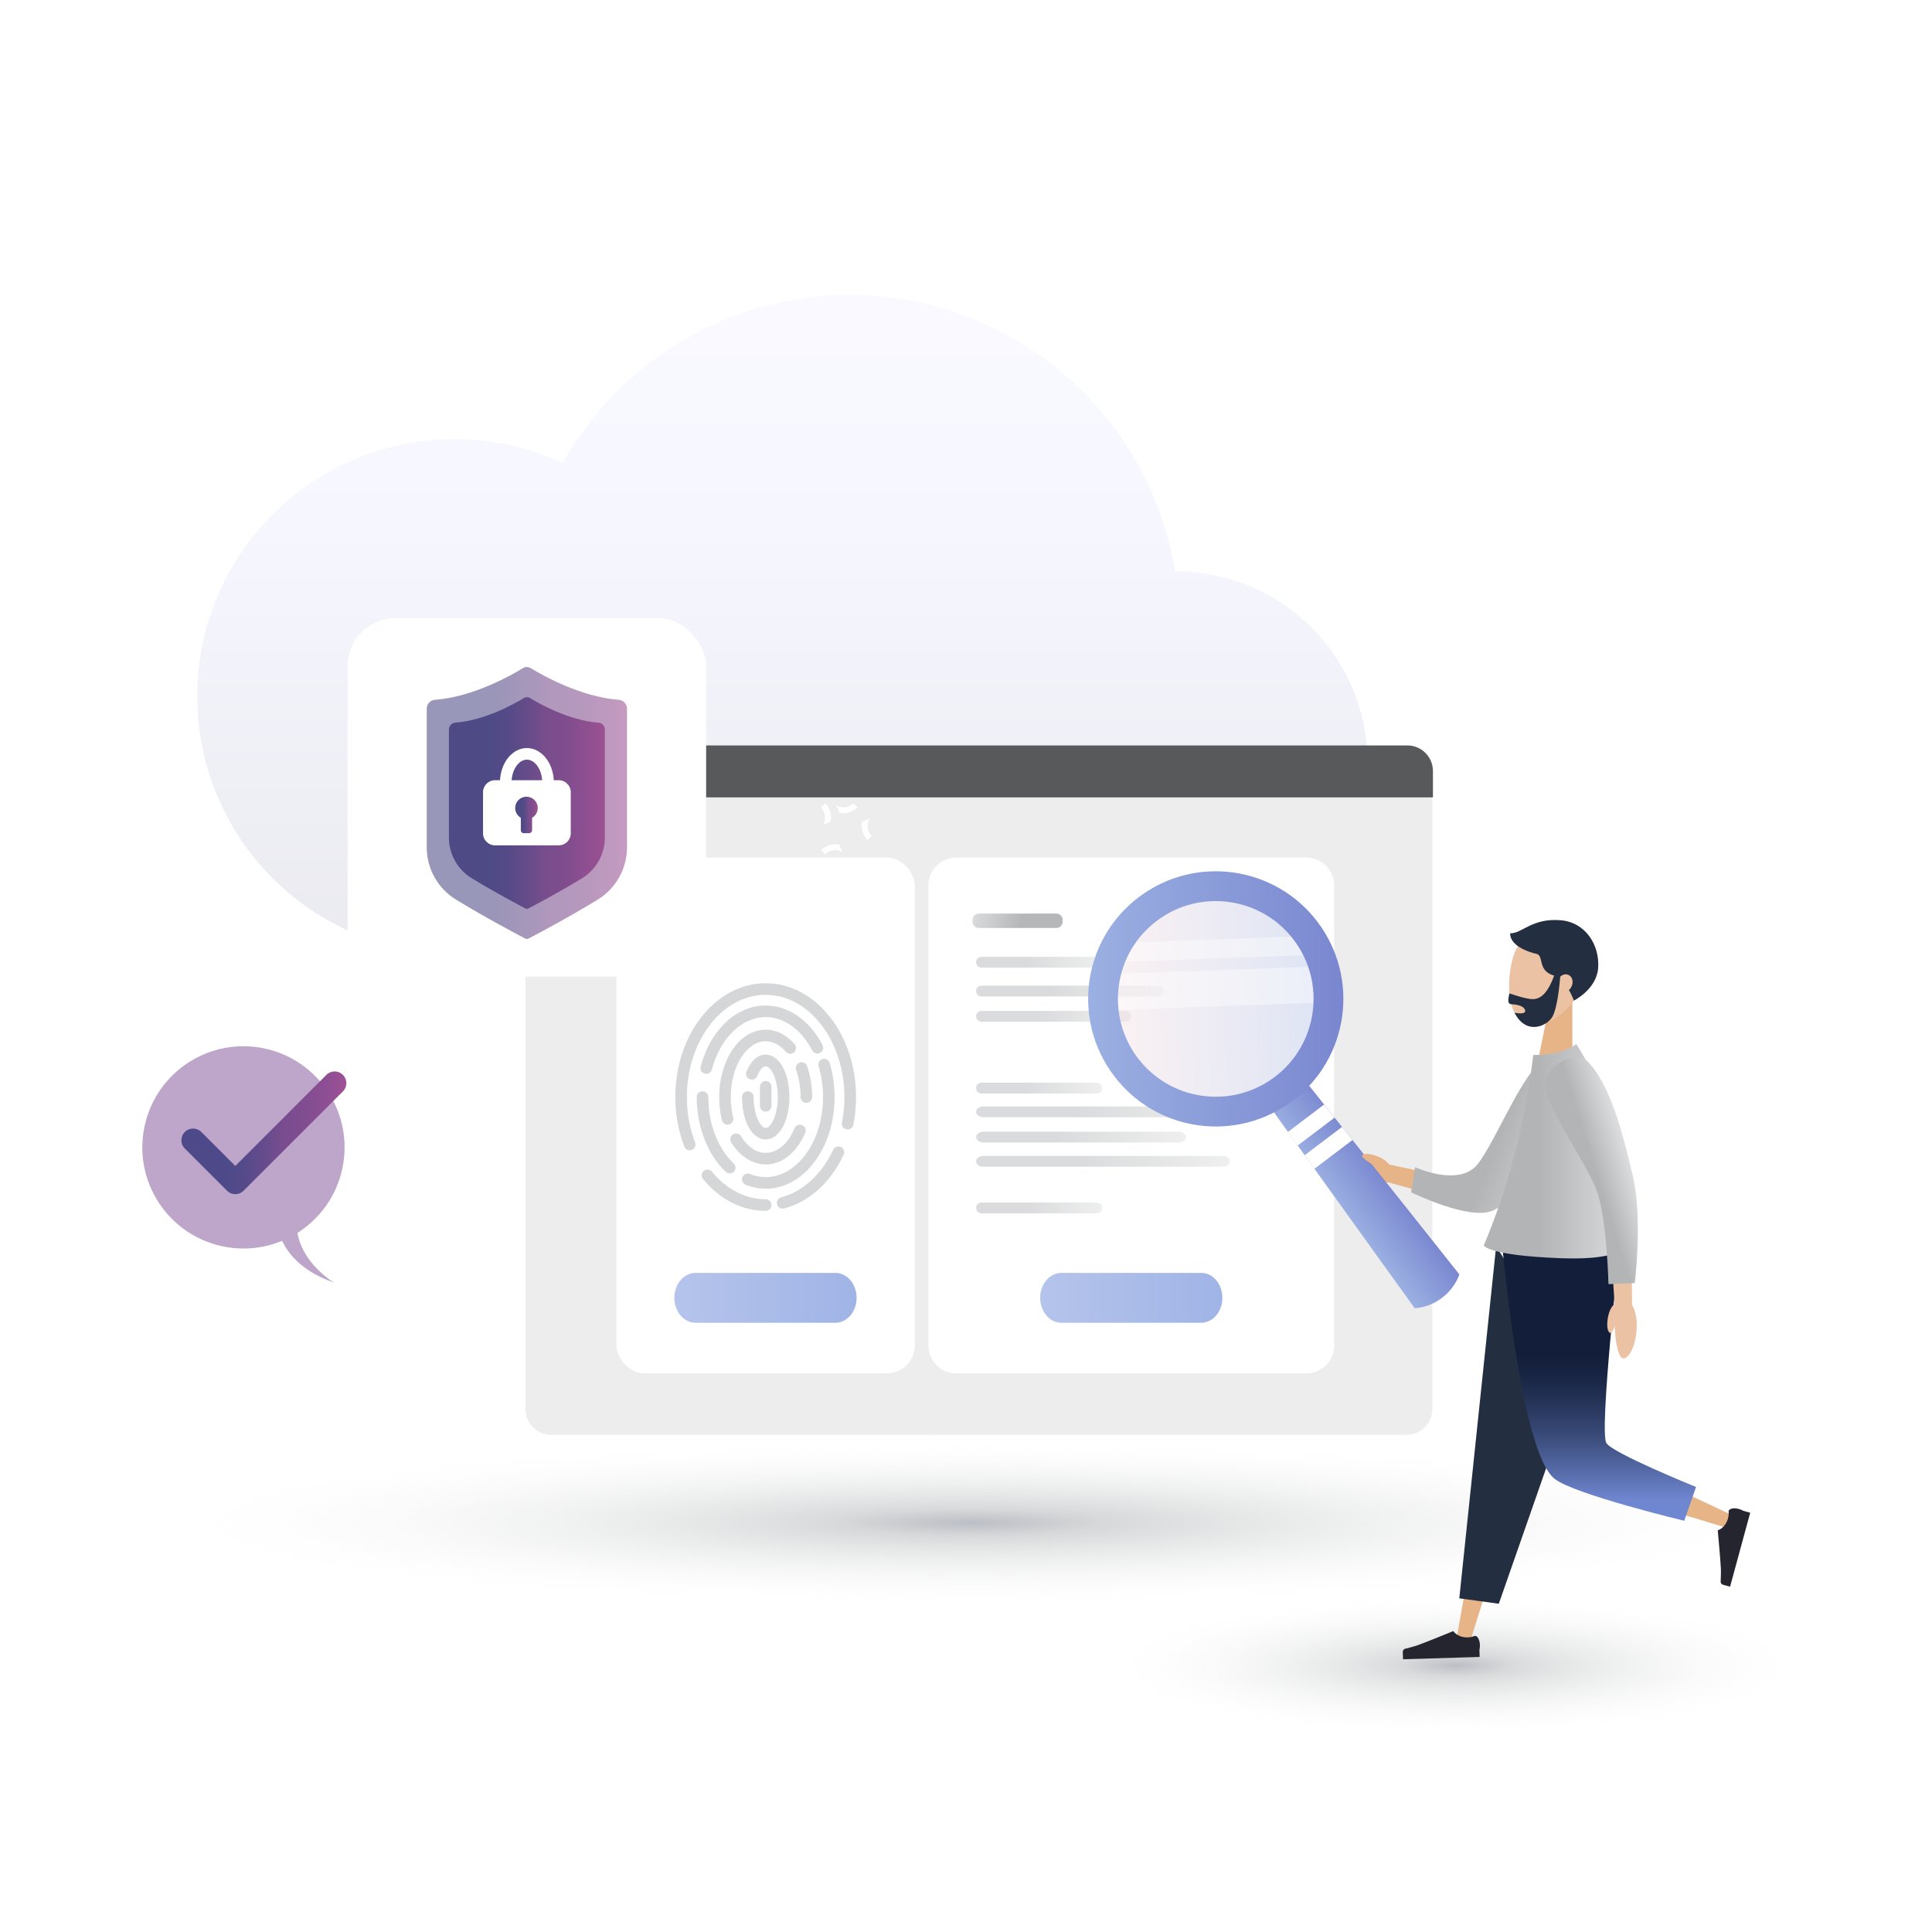 <?xml version="1.0" encoding="UTF-8"?> <svg xmlns="http://www.w3.org/2000/svg" xmlns:xlink="http://www.w3.org/1999/xlink" viewBox="0 0 640 640"><defs><style>.cls-1,.cls-2{fill:none;}.cls-3{fill:url(#New_Gradient_Swatch_copy);}.cls-2{stroke:url(#Heading_highlight_3);stroke-linecap:round;stroke-linejoin:round;stroke-width:7.74px;}.cls-4{fill:url(#linear-gradient);}.cls-5{fill:url(#radial-gradient);mix-blend-mode:multiply;}.cls-5,.cls-6{opacity:.67;}.cls-7{fill:url(#Heading_highlight_2);opacity:.58;}.cls-8{fill:#e7b488;}.cls-9{fill:#ededed;}.cls-10,.cls-11,.cls-12{fill:#fff;}.cls-13{fill:#ebc2a3;}.cls-14{fill:#b5b7b9;}.cls-15{fill:#bda6ca;}.cls-16{fill:#252530;}.cls-17{fill:#232e40;}.cls-18{fill:#58595b;}.cls-19{fill:url(#_ÂÁ_Ï_ÌÌ_È_____ËÂÌÚ_41-2);}.cls-20{fill:url(#New_Gradient_Swatch_copy_2);}.cls-21{fill:url(#New_Gradient_Swatch_copy-3);}.cls-22{fill:url(#New_Gradient_Swatch_copy-2);}.cls-6{fill:url(#radial-gradient-2);}.cls-23{fill:url(#Heading_highlight_2-3);}.cls-24{fill:url(#Heading_highlight_2-2);}.cls-25{fill:url(#_ÂÁ_Ï_ÌÌ_È_____ËÂÌÚ_204);opacity:.34;}.cls-26{fill:url(#Secondary_gradient);}.cls-27{fill:url(#_ÂÁ_Ï_ÌÌ_È_____ËÂÌÚ_6);}.cls-28{opacity:.57;}.cls-11{filter:url(#drop-shadow-2);}.cls-29{fill:url(#_ÂÁ_Ï_ÌÌ_È_____ËÂÌÚ_41);}.cls-30{fill:url(#New_Gradient_Swatch_copy_2-6);}.cls-30,.cls-31,.cls-32,.cls-33,.cls-34,.cls-35,.cls-36,.cls-37{opacity:.5;}.cls-30,.cls-31,.cls-32,.cls-33,.cls-34,.cls-35,.cls-36,.cls-37,.cls-38{isolation:isolate;}.cls-31{fill:url(#New_Gradient_Swatch_copy_2-2);}.cls-32{fill:url(#New_Gradient_Swatch_copy_2-3);}.cls-33{fill:url(#New_Gradient_Swatch_copy_2-4);}.cls-34{fill:url(#New_Gradient_Swatch_copy_2-9);}.cls-35{fill:url(#New_Gradient_Swatch_copy_2-8);}.cls-36{fill:url(#New_Gradient_Swatch_copy_2-7);}.cls-37{fill:url(#New_Gradient_Swatch_copy_2-5);}.cls-39{fill:url(#_ÂÁ_Ï_ÌÌ_È_____ËÂÌÚ_6-2);}.cls-12{opacity:.4;}</style><radialGradient id="radial-gradient" cx="-666.86" cy="-1988.4" fx="-666.86" fy="-1988.4" r=".52" gradientTransform="translate(152347.18 -88926.09) scale(227.73 -45)" gradientUnits="userSpaceOnUse"><stop offset="0" stop-color="#9b9faa"></stop><stop offset=".16" stop-color="#c7c9ca"></stop><stop offset="1" stop-color="#fff" stop-opacity="0"></stop></radialGradient><linearGradient id="linear-gradient" x1="-668.11" y1="-1935.32" x2="-668.11" y2="-1937.88" gradientTransform="translate(233161.02 -379797.38) scale(348.6 -196.23)" gradientUnits="userSpaceOnUse"><stop offset="0" stop-color="#fff"></stop><stop offset=".4" stop-color="#f6f6ff"></stop><stop offset="1" stop-color="#dcddde"></stop></linearGradient><linearGradient id="Heading_highlight_3" x1="60.09" y1="375.26" x2="114.73" y2="375.26" gradientTransform="matrix(1, 0, 0, 1, 0, 0)" gradientUnits="userSpaceOnUse"><stop offset=".27" stop-color="#4e4a89"></stop><stop offset=".38" stop-color="#554a8a"></stop><stop offset=".53" stop-color="#6a4c8d"></stop><stop offset=".61" stop-color="#784d8f"></stop><stop offset=".74" stop-color="#7f4d90"></stop><stop offset=".93" stop-color="#944f94"></stop><stop offset="1" stop-color="#9f5196"></stop></linearGradient><radialGradient id="radial-gradient-2" cx="-668.05" cy="-1987.35" fx="-668.05" fy="-1987.35" r=".62" gradientTransform="translate(298274 -88926.09) scale(446 -45)" gradientUnits="userSpaceOnUse"><stop offset="0" stop-color="#9b9faa"></stop><stop offset=".16" stop-color="#c4c6c7"></stop><stop offset="1" stop-color="#fff" stop-opacity="0"></stop></radialGradient><linearGradient id="_ÂÁ_Ï_ÌÌ_È_____ËÂÌÚ_41" x1="283.06" y1="429.92" x2="222.99" y2="429.92" gradientTransform="matrix(1, 0, 0, 1, 0, 0)" gradientUnits="userSpaceOnUse"><stop offset="0" stop-color="#a0b4e6"></stop><stop offset="1" stop-color="#b5c4eb"></stop></linearGradient><linearGradient id="_ÂÁ_Ï_ÌÌ_È_____ËÂÌÚ_41-2" x1="404.22" x2="344.15" xlink:href="#_ÂÁ_Ï_ÌÌ_È_____ËÂÌÚ_41"></linearGradient><linearGradient id="New_Gradient_Swatch_copy_2" x1="-667.28" y1="-2640.61" x2="-668.47" y2="-2640.55" gradientTransform="translate(17034 -10264.97) scale(25 -4)" gradientUnits="userSpaceOnUse"><stop offset=".38" stop-color="#b5b7b9"></stop><stop offset="1" stop-color="#dfe0e1"></stop></linearGradient><linearGradient id="New_Gradient_Swatch_copy_2-2" x1="323.35" y1="318.75" x2="365.14" y2="318.75" gradientTransform="matrix(1, 0, 0, 1, 0, 0)" xlink:href="#New_Gradient_Swatch_copy_2"></linearGradient><linearGradient id="New_Gradient_Swatch_copy_2-3" x1="323.35" y1="328.3" x2="385.44" y2="328.3" gradientTransform="matrix(1, 0, 0, 1, 0, 0)" xlink:href="#New_Gradient_Swatch_copy_2"></linearGradient><linearGradient id="New_Gradient_Swatch_copy_2-4" x1="323.35" y1="336.66" x2="374.69" y2="336.66" gradientTransform="matrix(1, 0, 0, 1, 0, 0)" xlink:href="#New_Gradient_Swatch_copy_2"></linearGradient><linearGradient id="New_Gradient_Swatch_copy_2-5" x1="323.35" y1="360.45" x2="365.14" y2="360.45" gradientTransform="matrix(1, 0, 0, 1, 0, 0)" xlink:href="#New_Gradient_Swatch_copy_2"></linearGradient><linearGradient id="New_Gradient_Swatch_copy_2-6" x1="323.35" y1="400.15" x2="365.14" y2="400.15" gradientTransform="matrix(1, 0, 0, 1, 0, 0)" xlink:href="#New_Gradient_Swatch_copy_2"></linearGradient><linearGradient id="New_Gradient_Swatch_copy_2-7" x1="323.35" y1="368.32" x2="407.36" y2="368.32" gradientTransform="matrix(1, 0, 0, 1, 0, 0)" xlink:href="#New_Gradient_Swatch_copy_2"></linearGradient><linearGradient id="New_Gradient_Swatch_copy_2-8" x1="323.35" y1="384.7" x2="407.36" y2="384.7" gradientTransform="matrix(1, 0, 0, 1, 0, 0)" xlink:href="#New_Gradient_Swatch_copy_2"></linearGradient><linearGradient id="New_Gradient_Swatch_copy_2-9" x1="323.35" y1="376.68" x2="392.82" y2="376.68" gradientTransform="matrix(1, 0, 0, 1, 0, 0)" xlink:href="#New_Gradient_Swatch_copy_2"></linearGradient><filter id="drop-shadow-2" filterUnits="userSpaceOnUse"><feOffset dx="0" dy="0"></feOffset><feGaussianBlur result="blur" stdDeviation="24"></feGaussianBlur><feFlood flood-color="#000" flood-opacity=".16"></feFlood><feComposite in2="blur" operator="in"></feComposite><feComposite in="SourceGraphic"></feComposite></filter><linearGradient id="Heading_highlight_2" x1="141.36" y1="265.99" x2="207.72" y2="265.99" gradientTransform="matrix(1, 0, 0, 1, 0, 0)" gradientUnits="userSpaceOnUse"><stop offset=".27" stop-color="#4e4a86"></stop><stop offset=".38" stop-color="#554a87"></stop><stop offset=".53" stop-color="#6a4c8a"></stop><stop offset=".61" stop-color="#784d8c"></stop><stop offset=".74" stop-color="#7f4d8d"></stop><stop offset=".94" stop-color="#945091"></stop><stop offset="1" stop-color="#9c5193"></stop></linearGradient><linearGradient id="Heading_highlight_2-2" x1="148.71" y1="265.99" x2="200.37" y2="265.99" xlink:href="#Heading_highlight_2"></linearGradient><linearGradient id="Heading_highlight_2-3" x1="170.66" y1="269.96" x2="178.14" y2="269.96" xlink:href="#Heading_highlight_2"></linearGradient><linearGradient id="Secondary_gradient" x1="529.5" y1="406.9" x2="529.5" y2="496.67" gradientTransform="matrix(1, 0, 0, 1, 0, 0)" gradientUnits="userSpaceOnUse"><stop offset=".47" stop-color="#131f3a"></stop><stop offset=".54" stop-color="#172442"></stop><stop offset=".64" stop-color="#253357"></stop><stop offset=".77" stop-color="#3b4c7b"></stop><stop offset=".91" stop-color="#596ead"></stop><stop offset="1" stop-color="#6f86d0"></stop></linearGradient><linearGradient id="New_Gradient_Swatch_copy" x1="119.79" y1="-342.81" x2="161.82" y2="-318.05" gradientTransform="translate(414.02 725.7) rotate(-8.8)" gradientUnits="userSpaceOnUse"><stop offset=".38" stop-color="#b2b4b6"></stop><stop offset="1" stop-color="#dcddde"></stop></linearGradient><linearGradient id="New_Gradient_Swatch_copy-2" x1="491.53" y1="381.37" x2="539.54" y2="381.37" gradientTransform="matrix(1, 0, 0, 1, 0, 0)" xlink:href="#New_Gradient_Swatch_copy"></linearGradient><linearGradient id="New_Gradient_Swatch_copy-3" x1="521.78" y1="390.56" x2="539.88" y2="384.95" gradientTransform="matrix(1, 0, 0, 1, 0, 0)" xlink:href="#New_Gradient_Swatch_copy"></linearGradient><linearGradient id="_ÂÁ_Ï_ÌÌ_È_____ËÂÌÚ_204" x1="151.7" y1="986.9" x2="226.38" y2="986.9" gradientTransform="translate(177.49 -648.35) rotate(-2.11)" gradientUnits="userSpaceOnUse"><stop offset="0" stop-color="#f7dadc"></stop><stop offset="1" stop-color="#9bb0e2"></stop></linearGradient><linearGradient id="_ÂÁ_Ï_ÌÌ_È_____ËÂÌÚ_6" x1="-1678.22" y1="345.61" x2="-1659.68" y2="345.61" gradientTransform="translate(1574.22 -886.96) rotate(-37.11)" gradientUnits="userSpaceOnUse"><stop offset="0" stop-color="#9bb0e2"></stop><stop offset="1" stop-color="#7a87d0"></stop></linearGradient><linearGradient id="_ÂÁ_Ï_ÌÌ_È_____ËÂÌÚ_6-2" x1="360.46" y1="330.89" x2="445" y2="330.89" gradientTransform="matrix(1, 0, 0, 1, 0, 0)" xlink:href="#_ÂÁ_Ï_ÌÌ_È_____ËÂÌÚ_6"></linearGradient></defs><g class="cls-38"><g id="smarter_recovery_white"><ellipse id="Ellipse_166" class="cls-5" cx="485.13" cy="552.12" rx="117.52" ry="23.22"></ellipse><path id="Path_700" class="cls-4" d="M452.98,252.58c0,34.97-28.35,63.31-63.31,63.31H150.54c-47.07-.02-85.21-38.19-85.19-85.26,.02-47.07,38.19-85.21,85.26-85.19,12.38,0,24.6,2.7,35.83,7.91,29.53-52.53,96.06-71.17,148.58-41.63,28.93,16.26,48.88,44.81,54.22,77.56h.43c34.96,0,63.31,28.34,63.31,63.3Z"></path><g><g><circle class="cls-15" cx="80.65" cy="380.08" r="33.5" transform="translate(-307.89 378.12) rotate(-77.73)"></circle><path class="cls-15" d="M91.51,402.69s-1.08,15.19,19.18,22.2c0,0-14.19-8.3-12.24-22.17l-6.94-.03Z"></path></g><polyline class="cls-2" points="63.96 377.72 77.95 391.71 110.86 358.8"></polyline></g><ellipse id="Ellipse_166-2" class="cls-6" cx="324.37" cy="504.53" rx="274.92" ry="27.74"></ellipse><g><path id="Rectangle_231" class="cls-9" d="M174.07,263.91H474.45v202.9c0,4.69-3.8,8.5-8.5,8.5H182.56c-4.69,0-8.5-3.8-8.5-8.5v-202.9Z"></path><path id="Rectangle_232" class="cls-18" d="M182.56,246.93H466.18c4.69,0,8.5,3.8,8.5,8.5v8.71H174.07v-8.71c0-4.69,3.8-8.5,8.5-8.5Z"></path><g id="Group_45" transform="translate(91.964 15.067)"><g id="Group_16" transform="translate(2.654)"><g id="Group_15"><path id="Path_34" class="cls-10" d="M183.38,254.19c.47,.1,.95,.15,1.42,.14,.87,0,1.74-.17,2.55-.51,.8-.33,1.52-.81,2.14-1.41l-1.38-1.39c-.89,.86-2.08,1.35-3.31,1.35h0c-.89,0-1.76-.24-2.53-.69,.53,.76,.91,1.61,1.11,2.51Z"></path></g></g><path id="Path_35" class="cls-10" d="M180.01,252.42c1.5,1.6,1.77,3.99,.66,5.89,.75-.53,1.59-.92,2.49-1.12,.46-2.22-.21-4.52-1.77-6.16l-1.38,1.4Z"></path><g id="Group_21" transform="translate(7.287 2.679)"><g id="Group_20"><path id="Path_37" class="cls-10" d="M186.34,254.42c-.46,2.22,.21,4.52,1.77,6.15l1.38-1.39c-1.5-1.6-1.77-3.99-.66-5.89-.75,.53-1.6,.92-2.49,1.12Z"></path></g></g><g id="Group_23" transform="translate(0.005 7.341)"><g id="Group_22"><path id="Path_38" class="cls-10" d="M180.01,259.18l1.38,1.39c.89-.86,2.08-1.35,3.31-1.35,.89,0,1.77,.24,2.54,.69-.53-.75-.91-1.61-1.11-2.5-.47-.1-.94-.15-1.42-.15h-.03c-.87,0-1.72,.18-2.52,.51-.8,.33-1.52,.81-2.14,1.42Z"></path></g></g></g><path id="Path_813" class="cls-1" d="M457.5,296.09c0,4.08-3.31,7.38-7.38,7.38H193.31c-4.08,0-7.38-3.31-7.38-7.38h0c0-4.08,3.31-7.38,7.38-7.38H450.12c4.08,0,7.38,3.31,7.38,7.38h0Z"></path><g><rect class="cls-10" x="204.22" y="284.08" width="98.79" height="170.86" rx="9.23" ry="9.23"></rect><g><ellipse class="cls-10" cx="253.61" cy="363.27" rx="34.72" ry="42.81"></ellipse><g class="cls-28"><path class="cls-14" d="M228.48,381.07c-.77,0-1.5-.47-1.79-1.23-1.98-5.14-2.98-10.67-2.98-16.43,0-9.98,3.06-19.38,8.61-26.48,2.74-3.49,5.93-6.24,9.5-8.17,3.74-2.02,7.71-3.04,11.82-3.04s8.08,1.02,11.82,3.04c3.57,1.93,6.77,4.68,9.5,8.17,5.55,7.09,8.61,16.5,8.61,26.48,0,3.11-.3,6.21-.9,9.2-.21,1.04-1.22,1.71-2.26,1.51-1.04-.21-1.71-1.22-1.51-2.26,.55-2.75,.82-5.59,.82-8.46,0-18.67-11.71-33.85-26.09-33.85s-26.09,15.19-26.09,33.85c0,5.29,.92,10.35,2.72,15.05,.38,.99-.11,2.1-1.1,2.48-.23,.09-.46,.13-.69,.13Z"></path><path class="cls-14" d="M253.65,401.11c-7.79,0-15.17-3.74-20.77-10.53-.67-.82-.56-2.03,.26-2.7,.82-.67,2.03-.56,2.7,.26,4.86,5.89,11.18,9.13,17.81,9.13,1.06,0,1.92,.86,1.92,1.92s-.86,1.92-1.92,1.92Z"></path><path class="cls-14" d="M259.27,400.39c-.85,0-1.63-.57-1.85-1.44-.27-1.03,.35-2.07,1.37-2.34,7.13-1.86,13.4-7.58,17.2-15.71,.45-.96,1.59-1.37,2.55-.93,.96,.45,1.37,1.59,.93,2.55-4.28,9.17-11.46,15.66-19.71,17.8-.16,.04-.32,.06-.48,.06Z"></path><path class="cls-14" d="M241.73,388.7c-.47,0-.94-.17-1.32-.52-6.02-5.67-9.61-14.93-9.61-24.76,0-1.06,.86-1.92,1.92-1.92s1.92,.86,1.92,1.92c0,8.79,3.14,17.01,8.4,21.97,.77,.73,.81,1.94,.08,2.71-.38,.4-.89,.6-1.4,.6Z"></path><path class="cls-14" d="M253.65,393.76c-2.26,0-4.5-.44-6.64-1.29-.98-.39-1.46-1.51-1.07-2.49,.39-.98,1.51-1.46,2.49-1.07,1.69,.68,3.44,1.02,5.21,1.02,4.96,0,9.67-2.68,13.25-7.54,3.71-5.04,5.75-11.78,5.75-18.96,0-3.54-.49-6.97-1.47-10.21-.31-1.01,.27-2.08,1.28-2.39,1.01-.31,2.08,.27,2.39,1.28,1.08,3.6,1.63,7.4,1.63,11.32,0,8-2.31,15.54-6.5,21.24-4.32,5.87-10.13,9.11-16.34,9.11Z"></path><path class="cls-14" d="M233.95,355.72c-.16,0-.33-.02-.49-.06-1.02-.27-1.63-1.32-1.36-2.34,1.53-5.79,4.32-10.77,8.05-14.4,3.93-3.82,8.59-5.83,13.5-5.83,7.52,0,14.55,4.89,18.81,13.09,.49,.94,.12,2.1-.82,2.59-.94,.49-2.1,.12-2.59-.82-3.58-6.9-9.34-11.02-15.4-11.02-7.92,0-15.09,6.98-17.84,17.38-.23,.86-1,1.43-1.85,1.43Z"></path><path class="cls-14" d="M241.03,372.56c-.86,0-1.64-.58-1.86-1.45-.62-2.46-.93-5.05-.93-7.69,0-5.82,1.52-11.32,4.27-15.48,2.91-4.41,6.87-6.84,11.13-6.84,3.54,0,6.85,1.66,9.58,4.79,.7,.8,.61,2.01-.19,2.71-.8,.7-2.01,.61-2.71-.19-1.38-1.59-3.66-3.47-6.69-3.47s-5.75,1.82-7.93,5.11c-2.34,3.54-3.63,8.29-3.63,13.37,0,2.33,.27,4.61,.81,6.76,.26,1.03-.37,2.07-1.39,2.33-.16,.04-.31,.06-.47,.06Z"></path><path class="cls-14" d="M253.65,385.74c-4.38,0-8.56-2.67-11.45-7.34-.56-.9-.28-2.08,.62-2.64,.9-.56,2.08-.28,2.64,.62,2.21,3.56,5.12,5.53,8.2,5.53,3.8,0,7.37-3.05,9.56-8.16,.42-.97,1.54-1.43,2.52-1.01,.97,.42,1.43,1.54,1.01,2.52-2.81,6.57-7.7,10.49-13.09,10.49Z"></path><path class="cls-14" d="M267.13,365.34c-1.06,0-1.92-.86-1.92-1.92,0-3.14-.51-6.24-1.48-8.98-.35-1,.17-2.09,1.17-2.45,1-.35,2.09,.17,2.45,1.17,1.11,3.14,1.7,6.69,1.7,10.25,0,1.06-.86,1.92-1.92,1.92Z"></path><path class="cls-14" d="M253.65,377.47c-4.47,0-7.85-6.04-7.85-14.05,0-1.06,.86-1.92,1.92-1.92s1.92,.86,1.92,1.92c0,2.91,.56,5.73,1.54,7.74,.75,1.53,1.69,2.48,2.47,2.48s1.72-.95,2.47-2.48c.98-2.01,1.54-4.83,1.54-7.74s-.56-5.73-1.54-7.74c-.75-1.53-1.69-2.48-2.47-2.48-.91,0-2.01,1.26-2.8,3.22-.4,.98-1.51,1.46-2.5,1.06-.98-.4-1.46-1.51-1.06-2.5,1.44-3.58,3.76-5.63,6.36-5.63,4.47,0,7.85,6.04,7.85,14.05s-3.37,14.05-7.85,14.05Z"></path><path class="cls-14" d="M253.65,368.24c-1.06,0-1.92-.86-1.92-1.92v-6.28c0-1.06,.86-1.92,1.92-1.92s1.92,.86,1.92,1.92v6.28c0,1.06-.86,1.92-1.92,1.92Z"></path></g></g><path class="cls-29" d="M276.75,421.66h-46.35c-3.87,0-7.01,3.7-7.01,8.26h0c0,4.56,3.14,8.26,7.01,8.26h46.35c3.87,0,7.01-3.7,7.01-8.26h0c0-4.56-3.14-8.26-7.01-8.26Z"></path></g><g><path class="cls-10" d="M316.77,284.08h115.96c5.1,0,9.23,4.14,9.23,9.23v152.4c0,5.09-4.14,9.23-9.23,9.23h-115.96c-5.1,0-9.23-4.14-9.23-9.23v-152.4c0-5.09,4.14-9.23,9.23-9.23Z"></path><path class="cls-19" d="M397.92,421.66h-46.35c-3.87,0-7.01,3.7-7.01,8.26h0c0,4.56,3.14,8.26,7.01,8.26h46.35c3.87,0,7.01-3.7,7.01-8.26h0c0-4.56-3.14-8.26-7.01-8.26Z"></path><g><path id="Path-14" class="cls-20" d="M352.01,305.45c-.06,1.13-1.02,2.01-2.15,1.96h-25.55c-1.13,.05-2.09-.83-2.15-1.96v-.86c.06-1.13,1.02-2.01,2.15-1.96h25.55c1.13-.05,2.09,.83,2.15,1.96v.86Z"></path><path id="Path-15" class="cls-31" d="M365.14,318.75c.04,.94-.69,1.74-1.63,1.79h-38.54c-.99-.1-1.71-.98-1.62-1.96,.08-.86,.76-1.53,1.62-1.62h38.53c.94,.05,1.67,.85,1.63,1.79Z"></path><path id="Path-16" class="cls-32" d="M385.44,328.3c.04,.94-.68,1.74-1.63,1.79h-58.84c-.99-.1-1.71-.98-1.62-1.96,.08-.86,.76-1.53,1.62-1.62h58.84c.94,.05,1.67,.85,1.63,1.79Z"></path><path id="Path-17" class="cls-33" d="M374.69,336.66c.04,.95-.69,1.74-1.64,1.79h-48.07c-.99-.09-1.72-.96-1.63-1.95,.08-.87,.76-1.55,1.63-1.63h48.07c.94,.05,1.68,.85,1.64,1.79Z"></path></g><g><path id="Path-15-2" class="cls-37" d="M365.14,360.45c.04,.94-.69,1.74-1.63,1.79h-38.54c-.99-.1-1.71-.98-1.62-1.96,.08-.86,.76-1.53,1.62-1.62h38.53c.94,.05,1.67,.85,1.63,1.79Z"></path><path id="Path-15-3" class="cls-30" d="M365.14,400.15c.04,.94-.69,1.74-1.63,1.79h-38.54c-.99-.1-1.71-.98-1.62-1.96,.08-.86,.76-1.53,1.62-1.62h38.53c.94,.05,1.67,.85,1.63,1.79Z"></path><path id="Path-16-2" class="cls-36" d="M407.35,368.32c.05,.94-.93,1.74-2.2,1.79h-79.6c-1.34-.1-2.32-.98-2.19-1.96,.11-.86,1.03-1.53,2.19-1.62h79.6c1.27,.05,2.26,.85,2.2,1.79Z"></path><path id="Path-16-3" class="cls-35" d="M407.35,384.7c.05,.94-.93,1.74-2.2,1.79h-79.6c-1.34-.1-2.32-.98-2.19-1.96,.11-.86,1.03-1.53,2.19-1.62h79.6c1.27,.05,2.26,.85,2.2,1.79Z"></path><path id="Path-17-2" class="cls-34" d="M392.82,376.68c.05,.95-.94,1.74-2.22,1.79h-65.03c-1.34-.09-2.33-.96-2.21-1.95,.1-.87,1.03-1.55,2.21-1.63h65.03c1.28,.05,2.27,.85,2.22,1.79Z"></path></g></g></g><g><rect class="cls-11" x="115.16" y="204.76" width="118.76" height="118.76" rx="15.81" ry="15.81"></rect><g><path class="cls-7" d="M173.3,221.3c-3.92,2.4-16.55,9.57-29.22,10.52-1.53,.11-2.72,1.39-2.72,2.93v45.95c0,7.06,3.67,13.61,9.69,17.3,9.74,5.96,20.42,11.59,22.93,12.91,.35,.18,.76,.18,1.1,0,2.51-1.31,13.19-6.95,22.93-12.91,6.02-3.69,9.69-10.24,9.69-17.3v-45.95c0-1.54-1.19-2.81-2.72-2.93-12.67-.95-25.3-8.12-29.22-10.52-.76-.47-1.71-.47-2.47,0Z"></path><path class="cls-24" d="M173.58,231.2c-3.05,1.87-12.88,7.45-22.75,8.19-1.2,.09-2.12,1.08-2.12,2.28v35.78c0,5.5,2.86,10.6,7.55,13.47,7.58,4.64,15.9,9.03,17.85,10.05,.27,.14,.59,.14,.86,0,1.96-1.02,10.27-5.41,17.85-10.05,4.69-2.87,7.55-7.97,7.55-13.47v-35.78c0-1.2-.93-2.19-2.12-2.28-9.86-.74-19.7-6.32-22.75-8.19-.59-.36-1.33-.36-1.92,0Z"></path><g><path class="cls-10" d="M185.09,258.45h-1.65c-.29-5.93-4.17-10.65-8.9-10.65s-8.6,4.71-8.9,10.65h-1.65c-2.2,0-3.98,1.78-3.98,3.98v13.62c0,2.2,1.78,3.98,3.98,3.98h21.1c2.2,0,3.98-1.78,3.98-3.98v-13.62c0-2.2-1.78-3.98-3.98-3.98Zm-10.55-6.81c2.59,0,4.8,3.05,5.06,6.81h-10.11c.25-3.76,2.47-6.81,5.06-6.81Z"></path><path class="cls-23" d="M178.14,267.66c0-2.07-1.67-3.74-3.74-3.74s-3.74,1.67-3.74,3.74c0,1.38,.75,2.59,1.87,3.24v4.13c0,.54,.44,.98,.98,.98h1.77c.54,0,.98-.44,.98-.98v-4.13c1.12-.65,1.87-1.85,1.87-3.24Z"></path></g></g></g><g><polygon class="cls-8" points="509.28 352.37 520.86 352.37 520.86 330.22 513.78 330.22 509.28 352.37"></polygon><path class="cls-13" d="M500.73,319.02c-1.96,9.09-.51,18.25,4.98,20.24,5.15,1.86,14.08-3.07,18.16-12.05,4.3-9.46,2.2-16.53-5.42-19.16-8.09-2.8-15.58,1.01-17.72,10.97Z"></path><path class="cls-17" d="M516.88,304.83c8.42,.66,13.07,8.29,12.53,15.83-.5,7.04-8.04,10.81-8.04,10.81,0,0-2.48-7.15-6.56-8.29-5.68-1.59-3.22-6.67-5.88-7.22-2.77-.57-8.78-2.77-8.68-6.79,3.89,.14,7.17-5.08,16.62-4.34Z"></path><path class="cls-13" d="M516.04,324.67c-.68,1.52-.21,3.22,1.06,3.78,1.27,.57,2.85-.2,3.53-1.73,.68-1.52,.21-3.22-1.06-3.78-1.27-.57-2.85,.2-3.53,1.73Z"></path><path class="cls-17" d="M516.88,323.04s-.63,9.82-2.51,13.56c-1.63,3.25-8.76,6.6-12.65-1.11,0,0,3.93,.82,3.49-.84-.52-1.96-4.57-1.98-4.57-1.98,0,0-.79-.04-.93-.77-.21-1.08,.32-2.83,.32-2.83,0,0,5.36,1.91,7.66,1.91,2.62,0,4.99-1.85,7.2-7.94h2Z"></path><path class="cls-8" d="M483.07,539.61l10.64-59.51,7.23-29.32,7.28-29.38,2.47-9.99,20.87,6.66-3.77,9.57-10.99,27.89c-3.65,9.31-7.37,18.62-10.99,27.97l-17.87,57.3-.75,2.39-4.55-1.11,.44-2.46Z"></path><path class="cls-8" d="M521.52,411.65l.83,10.26,4.71,58.1,43.94,20.59,2.27,1.06-1.66,4.33-2.4-.72-50.38-15.23c-1.86-.57-3.37-2.1-3.8-4.14l-.18-.84-12.81-60.19-2.14-10.06,21.63-3.17Z"></path><polygon class="cls-17" points="522.89 455.69 495.61 412.89 483.41 529.47 496.5 531.26 522.89 455.69"></polygon><path class="cls-26" d="M536.52,413.09l-39.35-5.5s6.03,72.99,17.81,82.29c6.55,5.18,42.94,13.89,42.94,13.89l3.92-11.18s-27.4-11.09-29.69-14.52c-2.49-3.73,4.38-64.99,4.38-64.99Z"></path><path class="cls-8" d="M509.8,354.67l-19.85,40.37,4.44-2.01-31.83-6.76-2.89-.61-1.36,5.56,2.85,.79,31.36,8.68c1.73,.48,3.51-.32,4.34-1.83l.1-.18,21.65-39.44,2.39-4.35-9-4.68-2.19,4.45Z"></path><path class="cls-3" d="M524.22,359.95c-2.23,10.4-16.51,34.93-29.55,41.01-7.74,3.61-27.22-6-27.22-6l1.33-8.31s14.69,6.79,20.8-1.12c6.11-7.91,15.42-31.64,21.7-33.84,5.53-1.94,13.94,3.59,12.94,8.26Z"></path><path class="cls-22" d="M522.16,345.87s21.1,31.55,16.8,65.21c0,0,1.81,6.61-22.13,5.71-23.94-.9-25.31-4.21-25.31-4.21,7.58-18.06,13.46-38.5,16.39-63.11,0,0,8.95,.33,14.24-3.59Z"></path><path class="cls-13" d="M515.3,361.5c3,5.19,5.92,10.6,8.59,16.01,1.34,2.71,2.62,5.44,3.79,8.18,1.16,2.73,2.24,5.5,3,8.18,.19,.67,.34,1.31,.48,1.96l.41,2.16c.24,1.47,.48,2.95,.68,4.44,.41,2.99,.75,6.02,1.05,9.06,.59,6.08,1.06,12.22,1.41,18.32l.17,2.95,5.74-.14v-2.95c0-6.24-.13-12.42-.38-18.66-.13-3.12-.3-6.24-.55-9.38-.12-1.57-.28-3.15-.45-4.74l-.31-2.41c-.13-.86-.3-1.73-.49-2.56-.76-3.3-1.78-6.36-2.88-9.36-1.1-3-2.29-5.92-3.54-8.82-2.51-5.79-5.16-11.4-8.05-17.05l-2.26-4.42-8.91,4.92,2.48,4.29Z"></path><path class="cls-21" d="M525.71,351.41c7.61,7.43,11.99,24.3,15.23,38.31,3.24,14.01,.61,35.29,.61,35.29l-8.72,.38s-.5-21.65-3.93-31.04c-3.43-9.38-18.54-29.92-17.06-36.4,1.3-5.71,10.47-9.88,13.89-6.54Z"></path><path class="cls-8" d="M446.26,385.57c-.37,2,2.44,5.06,6.96,6.45,4.17,1.28,7.5-.26,8-2.25,1.12-4.44-14.39-7.29-14.96-4.2Z"></path><path class="cls-13" d="M537.82,450c2.03-.16,4.23-4.59,4.37-10.62,.13-5.56-2.24-9.21-4.3-9.22-4.59-.02-3.2,20.08-.07,19.84Z"></path><path class="cls-13" d="M533.33,441.54c-.85-.28-1.25-2.69-.57-5.7,.63-2.77,2.09-4.34,2.97-4.15,1.97,.44-1.09,10.27-2.4,9.84Z"></path><path class="cls-16" d="M465.65,546.14s3.01-.79,3.84-1.09c3.33-1.2,11.94-4.73,11.94-4.73,0,0,1.06,1.71,3.72,2.04,1.96,.24,3.4-.46,3.46-.46,.85-.03,1.58,1.35,1.63,3.06,.02,.56-.04,1.09-.16,1.55l.07,2.38-25.39,.76-.07-2.42c-.02-.56,.4-1.04,.95-1.11Z"></path><path class="cls-16" d="M570,523.73s.12-3.11,.07-3.99c-.18-3.53-1.04-12.8-1.04-12.8,0,0,1.95-.52,3.04-2.96,.81-1.8,.55-3.39,.56-3.44,.22-.82,1.75-1.12,3.41-.67,.54,.15,1.03,.36,1.44,.6l2.3,.63-6.67,24.51-2.33-.63c-.54-.15-.88-.68-.78-1.23Z"></path><g><path class="cls-25" d="M440.02,329.54c.03,.82,.03,1.64,.01,2.46-.25,9.06-3.74,17.62-9.97,24.33-6.79,7.31-16.02,11.53-25.98,11.9-9.97,.37-19.48-3.17-26.79-9.96-6.7-6.23-10.81-14.51-11.73-23.53-.08-.81-.14-1.63-.17-2.45-.12-3.25,.17-6.45,.86-9.54,.3-1.34,.67-2.66,1.11-3.96,.76-2.23,1.74-4.38,2.92-6.43,1.4-2.44,3.1-4.74,5.06-6.86,6.79-7.31,16.02-11.53,25.98-11.9,9.97-.37,19.48,3.17,26.79,9.96,2.12,1.97,3.97,4.14,5.55,6.47,1.33,1.96,2.46,4.03,3.38,6.19,.54,1.26,1.01,2.55,1.4,3.87,.91,3.03,1.44,6.2,1.56,9.45Z"></path><g><path class="cls-12" d="M437.06,316.22l-69.69,2.57c.76-2.23,1.74-4.38,2.92-6.43l63.39-2.34c1.33,1.96,2.46,4.03,3.38,6.19Z"></path><path class="cls-12" d="M440.02,329.54c.03,.82,.03,1.64,.01,2.46l-74.47,2.74c-.08-.81-.14-1.63-.17-2.45-.12-3.25,.17-6.45,.86-9.54l72.2-2.66c.91,3.03,1.44,6.2,1.56,9.45Z"></path></g><path class="cls-27" d="M483.44,422.2c-2.35,6.28-8.11,10.64-14.79,11.19-10.98-15.23-22.07-30.65-33.23-46.21-1.08-1.5-2.16-3-3.23-4.51-.76-1.07-1.53-2.13-2.3-3.2-1.08-1.5-2.16-3-3.23-4.51-2.17-3.03-4.35-6.07-6.53-9.11l11.53-8.72c2.33,2.92,4.66,5.85,6.99,8.76,1.15,1.45,2.31,2.89,3.46,4.34,.82,1.03,1.64,2.06,2.46,3.08,1.15,1.45,2.31,2.89,3.46,4.34,11.94,14.98,23.76,29.83,35.43,44.55Z"></path><path class="cls-39" d="M436.44,305.39c-14.08-18.62-40.59-22.29-59.21-8.2-18.62,14.08-22.29,40.59-8.2,59.21,14.08,18.62,40.59,22.29,59.21,8.2,18.62-14.08,22.29-40.59,8.2-59.21Zm-14.15,51.35c-3.49,2.64-7.39,4.52-11.59,5.58-4.06,1.03-8.24,1.25-12.41,.68-4.17-.58-8.13-1.93-11.76-4.02-3.75-2.16-7-5.03-9.64-8.52-2.64-3.49-4.52-7.39-5.58-11.59-1.03-4.06-1.25-8.24-.68-12.41,.58-4.17,1.93-8.13,4.02-11.76,2.16-3.75,5.03-7,8.52-9.64,3.49-2.64,7.39-4.52,11.59-5.58,4.06-1.03,8.24-1.25,12.41-.68,4.17,.58,8.13,1.93,11.76,4.02,3.75,2.16,7,5.03,9.64,8.52,2.64,3.49,4.52,7.39,5.58,11.59,1.03,4.06,1.25,8.24,.68,12.41-.58,4.17-1.93,8.13-4.02,11.76-2.16,3.75-5.03,7-8.52,9.64Z"></path><path class="cls-10" d="M442.09,370.23l-12.21,9.24c-1.08-1.5-2.16-3-3.23-4.51l11.98-9.07c1.15,1.45,2.31,2.89,3.46,4.34Z"></path><path class="cls-10" d="M448.01,377.65l-12.59,9.53c-1.08-1.5-2.16-3-3.23-4.51l12.37-9.36c1.15,1.45,2.31,2.89,3.46,4.34Z"></path></g><path class="cls-8" d="M451.25,382.74c.44-.78,2.89-.69,5.7,.57,2.59,1.16,3.84,2.91,3.47,3.73-.83,1.84-9.85-3.1-9.17-4.3Z"></path></g></g></g></svg> 